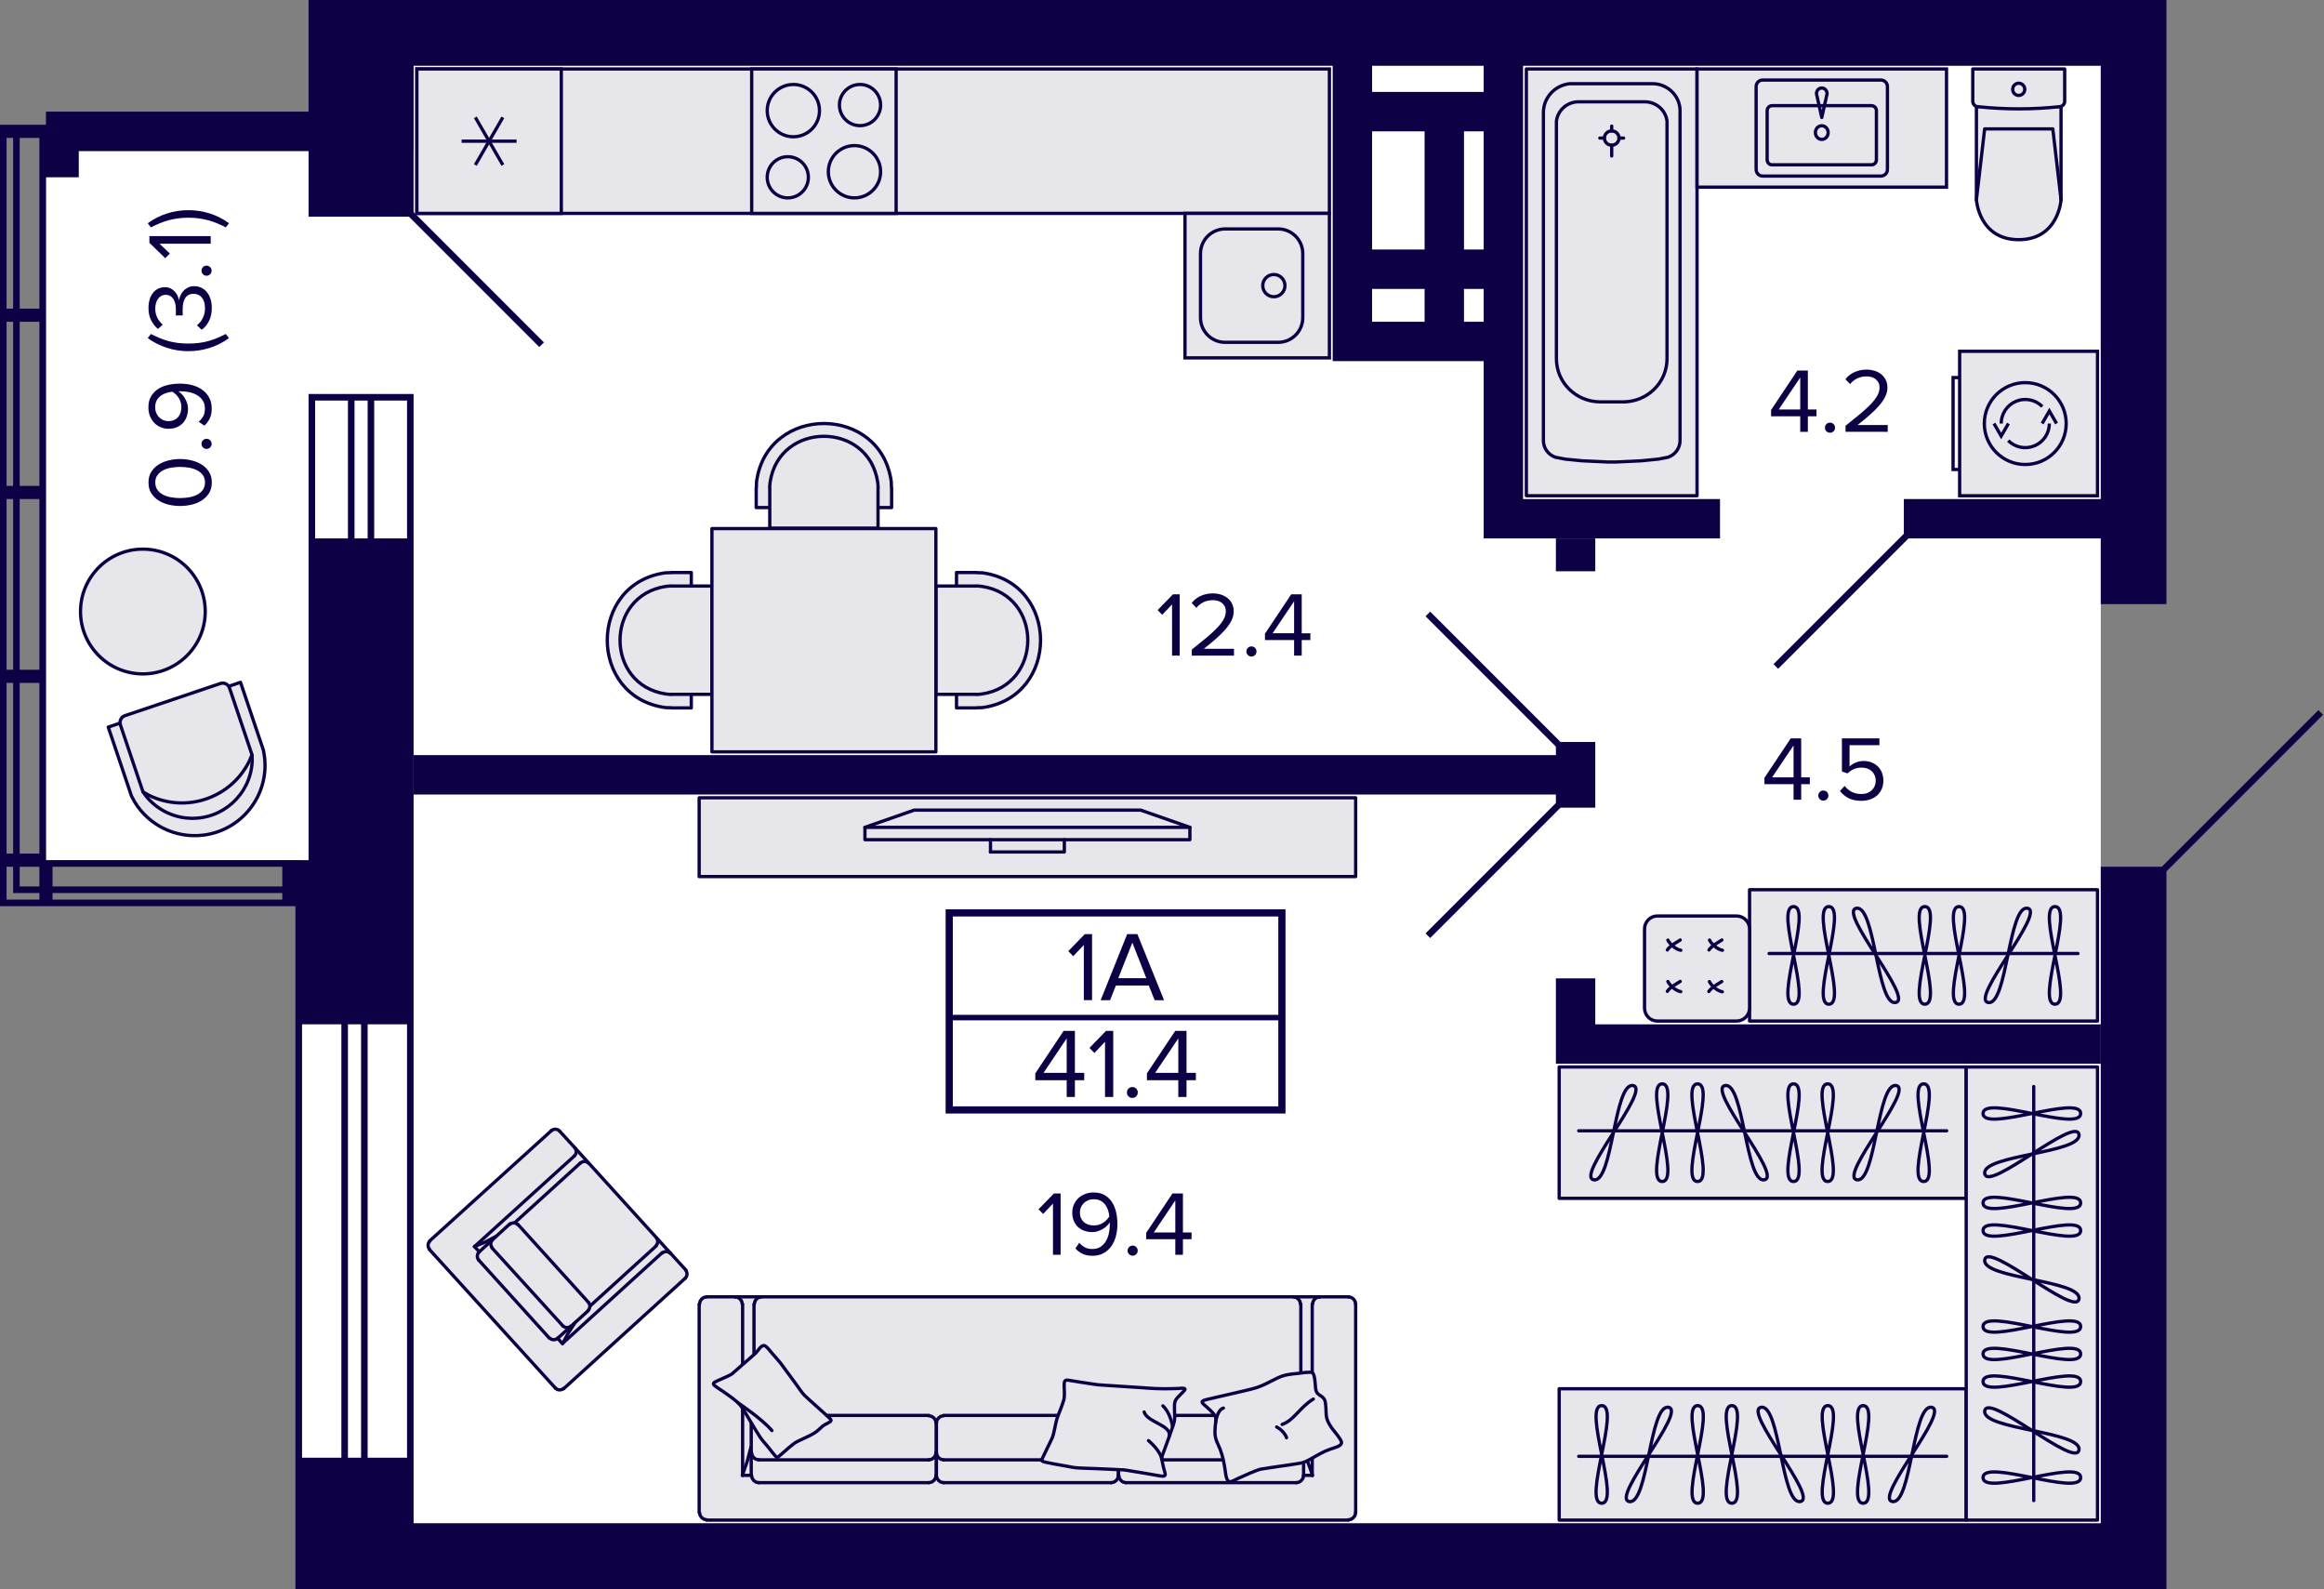 <svg enable-background="new 0 0 354 242" viewBox="0 0 354 242" xmlns="http://www.w3.org/2000/svg"><rect x="0" y="0" width="354" height="242" fill="#808080" stroke="none"/><polygon fill="#fff" points="320 10 63 10 63 23 7 23 7 131 46 131 46 232 320 232"/><path d="M 313.945 16.213 l 0 14.224 c 0 0 -.379 6.063 -6.445 6.063 -6.067 0 -6.445 -6.063 -6.445 -6.063 l 0 -14.232 L 313.945 16.213 z" style="fill:#e7e6eb;stroke:#0e0044;stroke-width:.5;stroke-linecap:round;stroke-linejoin:round;stroke-miterlimit:10"/><polyline points="301.055 30.419 302.309 19.628 312.691 19.628 313.945 30.419" style="fill:none;stroke:#0e0044;stroke-width:.5;stroke-linecap:round;stroke-linejoin:round;stroke-miterlimit:10"/><polygon points="313.776 16.243 312.211 16.389 310.644 16.494 309.074 16.557 307.504 16.579 305.933 16.558 304.363 16.495 302.796 16.39 301.232 16.243 301.085 16.214 300.946 16.158 300.82 16.078 300.71 15.975 300.62 15.853 300.554 15.717 300.514 15.57 300.5 15.419 300.5 10.5 314.5 10.5 314.5 15.419 314.486 15.57 314.446 15.715 314.381 15.851 314.292 15.972 314.184 16.075 314.059 16.156 313.921 16.212" style="fill:#e7e6eb;stroke:#0e0044;stroke-width:.5;stroke-linecap:round;stroke-linejoin:round;stroke-miterlimit:10"/><path d="M 308.421 13.604 c 0 .513 -.412 .929 -.921 .929 -.509 0 -.921 -.416 -.921 -.929 0 -.513 .412 -.929 .921 -.929 C 308.009 12.676 308.421 13.091 308.421 13.604 z" style="fill:none;stroke:#0e0044;stroke-width:.5;stroke-linecap:round;stroke-linejoin:round;stroke-miterlimit:10"/><polyline points="258.5 10.5 232.5 10.5 232.5 75.5 258.5 75.5 258.5 10.5" style="fill:#e7e6eb;stroke:#0e0044;stroke-width:.5;stroke-linecap:round;stroke-linejoin:round;stroke-miterlimit:10"/><path d="M 235.098 17.127 v 49.982 c 0 1.124 .723 2.137 1.805 2.52 l 1.497 .29 2.591 .259 3.818 .179 h 1.39 l 3.811 -.179 2.598 -.259 1.491 -.29 c 1.088 -.383 1.811 -1.396 1.811 -2.52 V 17.127 c .126 -2.291 -1.654 -4.249 -3.987 -4.379 h -12.836 C 236.815 13.001 235.098 14.885 235.098 17.127 z" style="fill:none;stroke:#0e0044;stroke-width:.5;stroke-linecap:round;stroke-linejoin:round;stroke-miterlimit:10"/><path d="M 240.469 15.502 h 10.063 c 1.729 0 3.195 1.266 3.396 2.952 v 36.178 c 0 3.619 -2.975 6.559 -6.666 6.571 h .377 -3.893 c -3.698 -.012 -6.667 -2.952 -6.667 -6.571 V 18.454 C 237.286 16.768 238.739 15.502 240.469 15.502 z" style="fill:none;stroke:#0e0044;stroke-width:.5;stroke-linecap:round;stroke-linejoin:round;stroke-miterlimit:10"/><path d="M 245.5 19.937 c .616 0 1.113 .488 1.113 1.087 0 .605 -.497 1.087 -1.113 1.087 -.616 0 -1.113 -.482 -1.113 -1.087 C 244.387 20.425 244.884 19.937 245.5 19.937 z" style="fill:none;stroke:#0e0044;stroke-width:.5;stroke-linecap:round;stroke-linejoin:round;stroke-miterlimit:10"/><line style="fill:none;stroke:#0e0044;stroke-width:.5;stroke-linecap:round;stroke-linejoin:round;stroke-miterlimit:10" x1="244.387" x2="243.695" y1="21.024" y2="21.024"/><line style="fill:none;stroke:#0e0044;stroke-width:.5;stroke-linecap:round;stroke-linejoin:round;stroke-miterlimit:10" x1="246.613" x2="247.311" y1="21.024" y2="21.024"/><line style="fill:none;stroke:#0e0044;stroke-width:.5;stroke-linecap:round;stroke-linejoin:round;stroke-miterlimit:10" x1="245.5" x2="245.5" y1="19.937" y2="19.208"/><line style="fill:none;stroke:#0e0044;stroke-width:.5;stroke-linecap:round;stroke-linejoin:round;stroke-miterlimit:10" x1="245.5" x2="245.5" y1="22.111" y2="23.753"/><rect fill="#e7e6eb" height="22" stroke="#0e0044" stroke-miterlimit="10" stroke-width=".5" width="21" x="298.5" y="53.5"/><polyline fill="none" points="303.73 64.5 304.826 66.407 305.933 64.5" stroke="#0e0044" stroke-miterlimit="10" stroke-width=".5"/><polyline fill="none" points="313.26 64.5 312.165 62.593 311.067 64.5" stroke="#0e0044" stroke-miterlimit="10" stroke-width=".5"/><path d="M 305.901 67.1 c 1.05 1.048 2.627 1.364 3.998 .794 1.371 -.567 2.264 -1.905 2.264 -3.387" fill="none" stroke="#0e0044" stroke-miterlimit="10" stroke-width=".5"/><path d="M 311.089 61.911 c -1.048 -1.05 -2.627 -1.363 -3.998 -.796 -1.371 .569 -2.264 1.906 -2.264 3.389" fill="none" stroke="#0e0044" stroke-miterlimit="10" stroke-width=".5"/><path d="M 308.495 58.271 c 3.445 0 6.236 2.791 6.236 6.234 0 3.445 -2.792 6.236 -6.236 6.236 -3.443 0 -6.236 -2.791 -6.236 -6.234 C 302.259 61.062 305.052 58.27 308.495 58.271 z" fill="none" stroke="#0e0044" stroke-miterlimit="10" stroke-width=".5"/><polyline fill="none" points="298.5 57.5 297.5 57.5 297.5 71.5 298.5 71.5" stroke="#0e0044" stroke-miterlimit="10" stroke-width=".5"/><rect fill="#e7e6eb" height="139" stroke="#0e0044" stroke-miterlimit="10" stroke-width=".5" transform="matrix(0 -1 1 0 111.5 154.5)" width="22" x="122" y="-48"/><rect fill="#e7e6eb" height="22" stroke="#0e0044" stroke-miterlimit="10" stroke-width=".5" transform="matrix(0 1 -1 0 235 -148)" width="22" x="180.5" y="32.5"/><path d="M 194.692 35.115 c 1.93 0 3.5 1.57 3.5 3.5 v 9.769 c 0 1.93 -1.57 3.5 -3.5 3.5 h -8.077 c -1.93 0 -3.5 -1.57 -3.5 -3.5 l 0 -9.769 c 0 -1.93 1.57 -3.5 3.5 -3.5 H 194.692 M 194.692 34.615 h -8.077 c -2.209 0 -4 1.791 -4 4 l 0 9.769 c 0 2.209 1.791 4 4 4 h 8.077 c 2.209 0 4 -1.791 4 -4 v -9.769 C 198.692 36.406 196.901 34.615 194.692 34.615 L 194.692 34.615 z" fill="#0e0044"/><circle clip-rule="evenodd" cx="194.038" cy="43.5" fill="none" r="1.692" stroke="#0e0044" stroke-miterlimit="10" stroke-width=".5"/><rect height="22" style="fill-rule:evenodd;clip-rule:evenodd;fill:#e7e6eb;stroke:#0e0044;stroke-width:.5;stroke-miterlimit:10" transform="matrix(0 1 -1 0 147 -104)" width="22" x="114.5" y="10.5"/><path d="M 131 13.115 c 1.591 0 2.885 1.294 2.885 2.885 s -1.294 2.885 -2.885 2.885 -2.885 -1.294 -2.885 -2.885 S 129.409 13.115 131 13.115 M 131 12.615 c -1.869 0 -3.385 1.515 -3.385 3.385 s 1.515 3.385 3.385 3.385 3.385 -1.515 3.385 -3.385 S 132.869 12.615 131 12.615 L 131 12.615 z" fill="#0e0044"/><path d="M 120 24.115 c 1.591 0 2.885 1.294 2.885 2.885 s -1.294 2.885 -2.885 2.885 -2.885 -1.294 -2.885 -2.885 S 118.409 24.115 120 24.115 M 120 23.615 c -1.869 0 -3.385 1.515 -3.385 3.385 s 1.515 3.385 3.385 3.385 3.385 -1.515 3.385 -3.385 S 121.869 23.615 120 23.615 L 120 23.615 z" fill="#0e0044"/><path d="M 120.846 13.115 c 2.057 0 3.731 1.674 3.731 3.731 s -1.674 3.731 -3.731 3.731 -3.731 -1.674 -3.731 -3.731 S 118.789 13.115 120.846 13.115 M 120.846 12.615 c -2.337 0 -4.231 1.894 -4.231 4.231 0 2.337 1.894 4.231 4.231 4.231 2.337 0 4.231 -1.894 4.231 -4.231 C 125.077 14.51 123.183 12.615 120.846 12.615 L 120.846 12.615 z" fill="#0e0044"/><path d="M 130.154 22.423 c 2.057 0 3.731 1.674 3.731 3.731 s -1.674 3.731 -3.731 3.731 -3.731 -1.674 -3.731 -3.731 S 128.097 22.423 130.154 22.423 M 130.154 21.923 c -2.337 0 -4.231 1.894 -4.231 4.231 0 2.337 1.894 4.231 4.231 4.231 2.337 0 4.231 -1.894 4.231 -4.231 C 134.385 23.817 132.49 21.923 130.154 21.923 L 130.154 21.923 z" fill="#0e0044"/><rect height="22" style="fill-rule:evenodd;clip-rule:evenodd;fill:#e7e6eb;stroke:#0e0044;stroke-width:.5;stroke-miterlimit:10" transform="matrix(0 1 -1 0 96 -53)" width="22" x="63.5" y="10.5"/><line fill="none" stroke="#0e0044" stroke-miterlimit="10" stroke-width=".5" x1="72.406" x2="76.594" y1="25.127" y2="17.873"/><line fill="none" stroke="#0e0044" stroke-miterlimit="10" stroke-width=".5" x1="72.406" x2="76.594" y1="17.873" y2="25.127"/><line fill="none" stroke="#0e0044" stroke-miterlimit="10" stroke-width=".5" x1="78.688" x2="70.312" y1="21.5" y2="21.5"/><rect fill="#e7e6eb" height="38" stroke="#0e0044" stroke-miterlimit="10" stroke-width=".5" transform="matrix(0 1 -1 0 297 -258)" width="18" x="268.5" y=".5"/><path d="M 267.5 13.188 v 12.625 c 0 .552 .448 1 1 1 h 18 c .552 0 1 -.448 1 -1 V 13.188 c 0 -.552 -.448 -1 -1 -1 h -18 C 267.948 12.188 267.5 12.635 267.5 13.188 z" fill="none" stroke="#0e0044" stroke-miterlimit="10" stroke-width=".5"/><path d="M 276.69 14.272 L 276.69 14.272 c 0 -.48 .363 -.869 .81 -.869 s .81 .389 .81 .869 L 277.5 17.9 276.69 14.272 z" fill="none" stroke="#0e0044" stroke-linejoin="round" stroke-miterlimit="10" stroke-width=".5"/><path d="M 277.5 19.148 c .537 0 .972 .467 .972 1.042 s -.435 1.042 -.972 1.042 c -.537 0 -.972 -.467 -.972 -1.042 S 276.963 19.148 277.5 19.148 z" fill="none" stroke="#0e0044" stroke-miterlimit="10" stroke-width=".5"/><path d="M 285.071 16.344 c .276 0 .5 .224 .5 .5 v 7.506 c 0 .276 -.224 .5 -.5 .5 h -15.143 c -.276 0 -.5 -.224 -.5 -.5 v -7.506 c 0 -.276 .224 -.5 .5 -.5 H 285.071 M 285.071 15.844 h -15.143 c -.552 0 -1 .448 -1 1 v 7.506 c 0 .552 .448 1 1 1 h 15.143 c .552 0 1 -.448 1 -1 v -7.506 C 286.071 16.291 285.624 15.844 285.071 15.844 L 285.071 15.844 z" fill="#0e0044"/><polyline points="206.5 121.5 106.5 121.5 106.5 133.5 206.5 133.5 206.5 121.5" style="fill:#e7e6eb;stroke:#0e0044;stroke-width:.5;stroke-linecap:round;stroke-linejoin:round;stroke-miterlimit:10"/><polyline points="181.25 126 173.75 123.375 139.25 123.375 131.75 126" style="fill:none;stroke:#0e0044;stroke-width:.5;stroke-linecap:round;stroke-linejoin:round;stroke-miterlimit:10"/><polyline points="181.25 127.875 131.75 127.875 131.75 126 181.25 126 181.25 127.875" style="fill:none;stroke:#0e0044;stroke-width:.5;stroke-linecap:round;stroke-linejoin:round;stroke-miterlimit:10"/><polyline points="162.125 127.875 162.125 129.75 150.875 129.75" style="fill:none;stroke:#0e0044;stroke-width:.5;stroke-linecap:round;stroke-linejoin:round;stroke-miterlimit:10"/><line style="fill:none;stroke:#0e0044;stroke-width:.5;stroke-linecap:round;stroke-linejoin:round;stroke-miterlimit:10" x1="150.875" x2="150.875" y1="127.875" y2="129.75"/><rect height="53" style="fill:#e7e6eb;stroke:#0e0044;stroke-width:.5;stroke-linecap:round;stroke-linejoin:round;stroke-miterlimit:10" transform="matrix(-0 1 -1 -0 438.5 -147.5)" width="20" x="283" y="119"/><line style="fill:none;stroke:#0e0044;stroke-width:.5;stroke-linecap:round;stroke-linejoin:round;stroke-miterlimit:10" x1="316.525" x2="269.475" y1="145.214" y2="145.214"/><path d="M 298.403 152.929 c -2.975 0 2.975 -14.857 0 -14.857 C 295.428 138.071 301.379 152.929 298.403 152.929 z" style="fill:none;stroke:#0e0044;stroke-width:.5;stroke-linecap:round;stroke-linejoin:round;stroke-miterlimit:10"/><path d="M 313.023 152.929 c -2.975 0 2.975 -14.857 0 -14.857 S 315.998 152.929 313.023 152.929 z" style="fill:none;stroke:#0e0044;stroke-width:.5;stroke-linecap:round;stroke-linejoin:round;stroke-miterlimit:10"/><path d="M 302.858 152.675 c 2.874 .496 3.094 -14.847 5.968 -14.351 C 311.699 138.821 299.984 152.179 302.858 152.675 z" style="fill:none;stroke:#0e0044;stroke-width:.5;stroke-linecap:round;stroke-linejoin:round;stroke-miterlimit:10"/><path d="M 278.577 152.929 c 2.975 0 -2.975 -14.857 0 -14.857 C 281.552 138.071 275.602 152.929 278.577 152.929 z" style="fill:none;stroke:#0e0044;stroke-width:.5;stroke-linecap:round;stroke-linejoin:round;stroke-miterlimit:10"/><path d="M 293.197 152.929 c 2.975 0 -2.975 -14.857 0 -14.857 C 296.172 138.071 290.222 152.929 293.197 152.929 z" style="fill:none;stroke:#0e0044;stroke-width:.5;stroke-linecap:round;stroke-linejoin:round;stroke-miterlimit:10"/><path d="M 288.743 152.675 c -2.874 .496 -3.094 -14.847 -5.968 -14.351 C 279.901 138.821 291.616 152.179 288.743 152.675 z" style="fill:none;stroke:#0e0044;stroke-width:.5;stroke-linecap:round;stroke-linejoin:round;stroke-miterlimit:10"/><path d="M 273.197 152.929 c 2.975 0 -2.975 -14.857 0 -14.857 C 276.172 138.071 270.222 152.929 273.197 152.929 z" style="fill:none;stroke:#0e0044;stroke-width:.5;stroke-linecap:round;stroke-linejoin:round;stroke-miterlimit:10"/><rect height="62" style="fill:#e7e6eb;stroke:#0e0044;stroke-width:.5;stroke-linecap:round;stroke-linejoin:round;stroke-miterlimit:10" transform="matrix(-0 1 -1 -0 441 -96)" width="20" x="258.5" y="141.5"/><line style="fill:none;stroke:#0e0044;stroke-width:.5;stroke-linecap:round;stroke-linejoin:round;stroke-miterlimit:10" x1="296.525" x2="240.475" y1="172.214" y2="172.214"/><path d="M 278.403 179.929 c -2.975 0 2.975 -14.857 0 -14.857 C 275.428 165.071 281.379 179.929 278.403 179.929 z" style="fill:none;stroke:#0e0044;stroke-width:.5;stroke-linecap:round;stroke-linejoin:round;stroke-miterlimit:10"/><path d="M 293.023 179.929 c -2.975 0 2.975 -14.857 0 -14.857 S 295.998 179.929 293.023 179.929 z" style="fill:none;stroke:#0e0044;stroke-width:.5;stroke-linecap:round;stroke-linejoin:round;stroke-miterlimit:10"/><path d="M 282.858 179.675 c 2.874 .496 3.094 -14.847 5.968 -14.351 C 291.699 165.821 279.984 179.179 282.858 179.675 z" style="fill:none;stroke:#0e0044;stroke-width:.5;stroke-linecap:round;stroke-linejoin:round;stroke-miterlimit:10"/><path d="M 258.577 179.929 c 2.975 0 -2.975 -14.857 0 -14.857 C 261.552 165.071 255.602 179.929 258.577 179.929 z" style="fill:none;stroke:#0e0044;stroke-width:.5;stroke-linecap:round;stroke-linejoin:round;stroke-miterlimit:10"/><path d="M 273.197 179.929 c 2.975 0 -2.975 -14.857 0 -14.857 C 276.172 165.071 270.222 179.929 273.197 179.929 z" style="fill:none;stroke:#0e0044;stroke-width:.5;stroke-linecap:round;stroke-linejoin:round;stroke-miterlimit:10"/><path d="M 268.743 179.675 c -2.874 .496 -3.094 -14.847 -5.968 -14.351 C 259.901 165.821 271.616 179.179 268.743 179.675 z" style="fill:none;stroke:#0e0044;stroke-width:.5;stroke-linecap:round;stroke-linejoin:round;stroke-miterlimit:10"/><path d="M 242.775 179.675 c 2.874 .496 3.094 -14.847 5.968 -14.351 S 239.901 179.179 242.775 179.675 z" style="fill:none;stroke:#0e0044;stroke-width:.5;stroke-linecap:round;stroke-linejoin:round;stroke-miterlimit:10"/><path d="M 253.197 179.929 c 2.975 0 -2.975 -14.857 0 -14.857 C 256.172 165.071 250.222 179.929 253.197 179.929 z" style="fill:none;stroke:#0e0044;stroke-width:.5;stroke-linecap:round;stroke-linejoin:round;stroke-miterlimit:10"/><rect height="62" style="fill:#e7e6eb;stroke:#0e0044;stroke-width:.5;stroke-linecap:round;stroke-linejoin:round;stroke-miterlimit:10" transform="matrix(0 -1 1 0 47 490)" width="20" x="258.5" y="190.5"/><line style="fill:none;stroke:#0e0044;stroke-width:.5;stroke-linecap:round;stroke-linejoin:round;stroke-miterlimit:10" x1="240.475" x2="296.525" y1="221.786" y2="221.786"/><path d="M 258.597 214.071 c 2.975 0 -2.975 14.857 0 14.857 C 261.572 228.929 255.621 214.071 258.597 214.071 z" style="fill:none;stroke:#0e0044;stroke-width:.5;stroke-linecap:round;stroke-linejoin:round;stroke-miterlimit:10"/><path d="M 243.977 214.071 c 2.975 0 -2.975 14.857 0 14.857 S 241.002 214.071 243.977 214.071 z" style="fill:none;stroke:#0e0044;stroke-width:.5;stroke-linecap:round;stroke-linejoin:round;stroke-miterlimit:10"/><path d="M 254.143 214.325 c -2.874 -.496 -3.094 14.847 -5.968 14.351 C 245.301 228.179 257.016 214.821 254.143 214.325 z" style="fill:none;stroke:#0e0044;stroke-width:.5;stroke-linecap:round;stroke-linejoin:round;stroke-miterlimit:10"/><path d="M 278.423 214.071 c -2.975 0 2.975 14.857 0 14.857 C 275.448 228.929 281.398 214.071 278.423 214.071 z" style="fill:none;stroke:#0e0044;stroke-width:.5;stroke-linecap:round;stroke-linejoin:round;stroke-miterlimit:10"/><path d="M 263.803 214.071 c -2.975 0 2.975 14.857 0 14.857 C 260.828 228.929 266.778 214.071 263.803 214.071 z" style="fill:none;stroke:#0e0044;stroke-width:.5;stroke-linecap:round;stroke-linejoin:round;stroke-miterlimit:10"/><path d="M 268.257 214.325 c 2.874 -.496 3.094 14.847 5.968 14.351 C 277.099 228.179 265.384 214.821 268.257 214.325 z" style="fill:none;stroke:#0e0044;stroke-width:.5;stroke-linecap:round;stroke-linejoin:round;stroke-miterlimit:10"/><path d="M 294.225 214.325 c -2.874 -.496 -3.094 14.847 -5.968 14.351 C 285.384 228.179 297.099 214.821 294.225 214.325 z" style="fill:none;stroke:#0e0044;stroke-width:.5;stroke-linecap:round;stroke-linejoin:round;stroke-miterlimit:10"/><path d="M 283.803 214.071 c -2.975 0 2.975 14.857 0 14.857 C 280.828 228.929 286.778 214.071 283.803 214.071 z" style="fill:none;stroke:#0e0044;stroke-width:.5;stroke-linecap:round;stroke-linejoin:round;stroke-miterlimit:10"/><rect height="69" style="fill:#e7e6eb;stroke:#0e0044;stroke-width:.5;stroke-linecap:round;stroke-linejoin:round;stroke-miterlimit:10" transform="matrix(-1 -0 0 -1 619 394)" width="20" x="299.5" y="162.5"/><line style="fill:none;stroke:#0e0044;stroke-width:.5;stroke-linecap:round;stroke-linejoin:round;stroke-miterlimit:10" x1="309.786" x2="309.786" y1="228.525" y2="165.475"/><path d="M 302.071 187.403 c 0 -2.975 14.857 2.975 14.857 0 C 316.929 184.428 302.071 190.379 302.071 187.403 z" style="fill:none;stroke:#0e0044;stroke-width:.5;stroke-linecap:round;stroke-linejoin:round;stroke-miterlimit:10"/><path d="M 302.071 202.023 c 0 -2.975 14.857 2.975 14.857 0 S 302.071 204.998 302.071 202.023 z" style="fill:none;stroke:#0e0044;stroke-width:.5;stroke-linecap:round;stroke-linejoin:round;stroke-miterlimit:10"/><path d="M 302.325 191.857 c -.496 2.874 14.847 3.094 14.351 5.968 C 316.179 200.699 302.821 188.984 302.325 191.857 z" style="fill:none;stroke:#0e0044;stroke-width:.5;stroke-linecap:round;stroke-linejoin:round;stroke-miterlimit:10"/><path d="M 302.071 169.577 c 0 2.975 14.857 -2.975 14.857 0 S 302.071 166.602 302.071 169.577 z" style="fill:none;stroke:#0e0044;stroke-width:.5;stroke-linecap:round;stroke-linejoin:round;stroke-miterlimit:10"/><path d="M 302.071 183.197 c 0 2.975 14.857 -2.975 14.857 0 S 302.071 180.222 302.071 183.197 z" style="fill:none;stroke:#0e0044;stroke-width:.5;stroke-linecap:round;stroke-linejoin:round;stroke-miterlimit:10"/><path d="M 302.071 210.403 c 0 -2.975 14.857 2.975 14.857 0 C 316.929 207.428 302.071 213.379 302.071 210.403 z" style="fill:none;stroke:#0e0044;stroke-width:.5;stroke-linecap:round;stroke-linejoin:round;stroke-miterlimit:10"/><path d="M 302.071 225.023 c 0 -2.975 14.857 2.975 14.857 0 S 302.071 227.998 302.071 225.023 z" style="fill:none;stroke:#0e0044;stroke-width:.5;stroke-linecap:round;stroke-linejoin:round;stroke-miterlimit:10"/><path d="M 302.325 214.857 c -.496 2.874 14.847 3.094 14.351 5.968 C 316.179 223.699 302.821 211.984 302.325 214.857 z" style="fill:none;stroke:#0e0044;stroke-width:.5;stroke-linecap:round;stroke-linejoin:round;stroke-miterlimit:10"/><path d="M 302.071 206.197 c 0 2.975 14.857 -2.975 14.857 0 S 302.071 203.222 302.071 206.197 z" style="fill:none;stroke:#0e0044;stroke-width:.5;stroke-linecap:round;stroke-linejoin:round;stroke-miterlimit:10"/><path d="M 302.325 178.743 c -.496 -2.874 14.847 -3.094 14.351 -5.968 C 316.179 169.901 302.821 181.616 302.325 178.743 z" style="fill:none;stroke:#0e0044;stroke-width:.5;stroke-linecap:round;stroke-linejoin:round;stroke-miterlimit:10"/><path d="M 264.518 139.5 h -12.067 c -1.075 0 -1.951 .889 -1.951 1.98 v 12.038 c 0 1.093 .876 1.982 1.95 1.982 h 12.068 c 1.093 0 1.982 -.889 1.982 -1.982 V 141.48 C 266.5 140.389 265.611 139.5 264.518 139.5" style="fill-rule:evenodd;clip-rule:evenodd;fill:#e7e6eb;stroke:#0e0044;stroke-width:.5;stroke-miterlimit:10"/><path d="M 255.941 143.155 c -.113 .074 -.239 .152 -.372 .235 -.572 .352 -1.285 .791 -1.594 1.282" style="clip-rule:evenodd;fill:none;stroke:#0e0044;stroke-width:.5;stroke-linecap:round;stroke-miterlimit:10"/><path d="M 254.057 143.17 c .316 .631 1.204 1.424 1.971 1.55" style="clip-rule:evenodd;fill:none;stroke:#0e0044;stroke-width:.5;stroke-linecap:round;stroke-miterlimit:10"/><path d="M 255.941 149.459 c -.113 .074 -.239 .152 -.372 .235 -.572 .352 -1.285 .791 -1.594 1.282" style="clip-rule:evenodd;fill:none;stroke:#0e0044;stroke-width:.5;stroke-linecap:round;stroke-miterlimit:10"/><path d="M 254.057 149.473 c .316 .631 1.204 1.424 1.971 1.55" style="clip-rule:evenodd;fill:none;stroke:#0e0044;stroke-width:.5;stroke-linecap:round;stroke-miterlimit:10"/><path d="M 262.265 149.479 c -.113 .074 -.239 .152 -.372 .235 -.572 .352 -1.285 .791 -1.594 1.282" style="clip-rule:evenodd;fill:none;stroke:#0e0044;stroke-width:.5;stroke-linecap:round;stroke-miterlimit:10"/><path d="M 260.381 149.493 c .316 .631 1.204 1.424 1.971 1.55" style="clip-rule:evenodd;fill:none;stroke:#0e0044;stroke-width:.5;stroke-linecap:round;stroke-miterlimit:10"/><path d="M 262.284 143.155 c -.113 .074 -.239 .152 -.372 .235 -.572 .352 -1.285 .791 -1.594 1.282" style="clip-rule:evenodd;fill:none;stroke:#0e0044;stroke-width:.5;stroke-linecap:round;stroke-miterlimit:10"/><path d="M 260.401 143.169 c .316 .631 1.204 1.424 1.971 1.55" style="clip-rule:evenodd;fill:none;stroke:#0e0044;stroke-width:.5;stroke-linecap:round;stroke-miterlimit:10"/><path d="M 36.638 103.911 l 3.504 10.397 -.003 -.009 .158 1.004 c .69 5.876 -3.514 11.198 -9.39 11.888 -4.155 .488 -8.214 -1.488 -10.393 -5.059 l -.492 -.913 -.003 -.01 -3.53 -10.476 L 36.638 103.911 z" style="fill:#e7e6eb;stroke:#0e0044;stroke-width:.5;stroke-linecap:round;stroke-linejoin:round;stroke-miterlimit:10"/><path d="M 34.943 104.729 l 3.454 10.252 .017 .97 c -.237 5.021 -4.499 8.898 -9.519 8.662 -2.537 -.12 -4.909 -1.295 -6.541 -3.24 l -.572 -.767 -3.455 -10.252 .003 .01 -.053 -.335 .06 -.34 .137 -.276 .211 -.245 .294 -.159 14.626 -4.928 .335 -.053 .34 .06 .269 .137 .235 .214 .164 .291 L 34.943 104.729 z" style="fill:#e7e6eb;stroke:#0e0044;stroke-width:.5;stroke-linecap:round;stroke-linejoin:round;stroke-miterlimit:10"/><path d="M 21.799 120.612 l .919 .521 c 5.647 2.743 12.449 .423 15.246 -5.197 l .409 -.945" style="fill:none;stroke:#0e0044;stroke-width:.5;stroke-linecap:round;stroke-linejoin:round;stroke-miterlimit:10"/><circle cx="21.764" cy="93.13" fill="#e7e6eb" r="9.5" stroke="#0e0044" stroke-miterlimit="10" stroke-width=".5"/><path d="M 102.276 87.212 l -.913 .025 c -11.818 1.602 -11.818 18.924 0 20.526 l .913 .025 -.023 .025 3.048 0 0 -2.067 v -16.49 -2.067 l -3.048 0 L 102.276 87.212 z" style="fill:#e7e6eb;stroke:#0e0044;stroke-width:.5;stroke-linecap:round;stroke-linejoin:round;stroke-miterlimit:10"/><path d="M 102.253 89.255 l 6.19 0 0 16.49 0 0 -6.19 0 .023 .025 -.82 -.074 c -9.35 -1.364 -9.35 -15.028 0 -16.392 l .82 -.074 L 102.253 89.255 z" style="fill:#e7e6eb;stroke:#0e0044;stroke-width:.5;stroke-linecap:round;stroke-linejoin:round;stroke-miterlimit:10"/><path d="M 148.724 87.212 l .913 .025 c 11.818 1.602 11.818 18.924 0 20.526 l -.913 .025 .023 .025 -3.048 0 0 -2.067 v -16.49 -2.067 l 3.048 0 L 148.724 87.212 z" style="fill:#e7e6eb;stroke:#0e0044;stroke-width:.5;stroke-linecap:round;stroke-linejoin:round;stroke-miterlimit:10"/><path d="M 148.747 89.255 l -6.19 0 0 16.49 0 0 6.19 0 -.023 .025 .82 -.074 c 9.35 -1.364 9.35 -15.028 0 -16.392 l -.82 -.074 L 148.747 89.255 z" style="fill:#e7e6eb;stroke:#0e0044;stroke-width:.5;stroke-linecap:round;stroke-linejoin:round;stroke-miterlimit:10"/><path d="M 115.212 74.276 l .025 -.913 c 1.602 -11.818 18.924 -11.818 20.526 0 l .025 .913 .025 -.023 0 3.048 -2.067 0 -16.49 0 h -2.067 l 0 -3.048 L 115.212 74.276 z" style="fill:#e7e6eb;stroke:#0e0044;stroke-width:.5;stroke-linecap:round;stroke-linejoin:round;stroke-miterlimit:10"/><path d="M 117.255 74.253 l 0 6.19 h 16.49 l 0 0 0 -6.19 .025 .023 -.074 -.82 c -1.364 -9.35 -15.028 -9.35 -16.392 0 l -.074 .82 L 117.255 74.253 z" style="fill:#e7e6eb;stroke:#0e0044;stroke-width:.5;stroke-linecap:round;stroke-linejoin:round;stroke-miterlimit:10"/><rect height="34" style="fill:#e7e6eb;stroke:#0e0044;stroke-width:.5;stroke-linecap:round;stroke-linejoin:round;stroke-miterlimit:10" width="34.114" x="108.443" y="80.5"/><path d="M 65.562 190.477 l 19.019 20.812 c .373 .408 1.005 .436 1.413 .064 l 18.153 -16.589 c .408 -.373 .436 -1.005 .064 -1.413 l -19.019 -20.812 c -.373 -.408 -1.005 -.436 -1.413 -.064 l -18.153 16.589 C 65.218 189.436 65.189 190.069 65.562 190.477 z" fill="#e7e6eb"/><line style="fill:none;stroke:#0e0044;stroke-width:.5;stroke-linecap:round;stroke-linejoin:round;stroke-miterlimit:10" x1="85.865" x2="104.379" y1="211.486" y2="194.669"/><line style="fill:none;stroke:#0e0044;stroke-width:.5;stroke-linecap:round;stroke-linejoin:round;stroke-miterlimit:10" x1="104.476" x2="102.118" y1="193.421" y2="190.84"/><line style="fill:none;stroke:#0e0044;stroke-width:.5;stroke-linecap:round;stroke-linejoin:round;stroke-miterlimit:10" x1="65.452" x2="83.99" y1="188.978" y2="172.188"/><line style="fill:none;stroke:#0e0044;stroke-width:.5;stroke-linecap:round;stroke-linejoin:round;stroke-miterlimit:10" x1="84.617" x2="65.379" y1="211.418" y2="190.254"/><line style="fill:none;stroke:#0e0044;stroke-width:.5;stroke-linecap:round;stroke-linejoin:round;stroke-miterlimit:10" x1="88.428" x2="78.398" y1="177.101" y2="186.216"/><line style="fill:none;stroke:#0e0044;stroke-width:.5;stroke-linecap:round;stroke-linejoin:round;stroke-miterlimit:10" x1="99.941" x2="89.911" y1="189.756" y2="198.871"/><polyline points="100.869 190.772 85.669 204.612 84.941 203.816" style="fill:none;stroke:#0e0044;stroke-width:.5;stroke-linecap:round;stroke-linejoin:round;stroke-miterlimit:10"/><line style="fill:none;stroke:#0e0044;stroke-width:.5;stroke-linecap:round;stroke-linejoin:round;stroke-miterlimit:10" x1="72.277" x2="87.475" y1="189.845" y2="176.058"/><polyline points="99.916 189.729 100.119 189.442 100.19 189.125 100.155 188.805 99.985 188.506" style="fill:none;stroke:#0e0044;stroke-width:.5;stroke-linecap:round;stroke-linejoin:round;stroke-miterlimit:10"/><polyline points="89.651 177.142 89.369 176.946 89.053 176.882 88.731 176.925 88.428 177.101" style="fill:none;stroke:#0e0044;stroke-width:.5;stroke-linecap:round;stroke-linejoin:round;stroke-miterlimit:10"/><polyline points="85.214 172.229 84.932 172.033 84.615 171.97 84.293 172.012 83.99 172.188" style="fill:none;stroke:#0e0044;stroke-width:.5;stroke-linecap:round;stroke-linejoin:round;stroke-miterlimit:10"/><polyline points="104.379 194.669 104.581 194.383 104.653 194.065 104.618 193.745 104.448 193.446" style="fill:none;stroke:#0e0044;stroke-width:.5;stroke-linecap:round;stroke-linejoin:round;stroke-miterlimit:10"/><polyline points="102.09 190.866 101.808 190.67 101.491 190.606 101.169 190.649 100.866 190.825" style="fill:none;stroke:#0e0044;stroke-width:.5;stroke-linecap:round;stroke-linejoin:round;stroke-miterlimit:10"/><line style="fill:none;stroke:#0e0044;stroke-width:.5;stroke-linecap:round;stroke-linejoin:round;stroke-miterlimit:10" x1="87.572" x2="85.214" y1="174.81" y2="172.229"/><polyline points="87.503 176.032 87.705 175.746 87.777 175.429 87.742 175.108 87.572 174.81" style="fill:none;stroke:#0e0044;stroke-width:.5;stroke-linecap:round;stroke-linejoin:round;stroke-miterlimit:10"/><line style="fill:none;stroke:#0e0044;stroke-width:.5;stroke-linecap:round;stroke-linejoin:round;stroke-miterlimit:10" x1="87.572" x2="102.118" y1="174.81" y2="190.84"/><polyline points="65.477 189.006 65.274 189.292 65.203 189.609 65.238 189.929 65.408 190.228" style="fill:none;stroke:#0e0044;stroke-width:.5;stroke-linecap:round;stroke-linejoin:round;stroke-miterlimit:10"/><polyline points="84.617 211.418 84.899 211.613 85.215 211.677 85.537 211.635 85.84 211.459" style="fill:none;stroke:#0e0044;stroke-width:.5;stroke-linecap:round;stroke-linejoin:round;stroke-miterlimit:10"/><polyline points="87.493 201.585 86.529 203.07 85.694 204.639" style="fill:none;stroke:#0e0044;stroke-width:.5;stroke-linecap:round;stroke-linejoin:round;stroke-miterlimit:10"/><polyline points="72.277 189.845 73.915 189.154 75.481 188.328" style="fill:none;stroke:#0e0044;stroke-width:.5;stroke-linecap:round;stroke-linejoin:round;stroke-miterlimit:10"/><line style="fill:none;stroke:#0e0044;stroke-width:.5;stroke-linecap:round;stroke-linejoin:round;stroke-miterlimit:10" x1="73.005" x2="72.277" y1="190.641" y2="189.845"/><polyline points="85.741 201.926 86.023 202.122 86.34 202.185 86.662 202.143 86.965 201.967" style="fill:none;stroke:#0e0044;stroke-width:.5;stroke-linecap:round;stroke-linejoin:round;stroke-miterlimit:10"/><line style="fill:none;stroke:#0e0044;stroke-width:.5;stroke-linecap:round;stroke-linejoin:round;stroke-miterlimit:10" x1="85.741" x2="74.931" y1="201.926" y2="190.04"/><polyline points="75.028 188.792 74.826 189.078 74.754 189.395 74.789 189.716 74.959 190.014" style="fill:none;stroke:#0e0044;stroke-width:.5;stroke-linecap:round;stroke-linejoin:round;stroke-miterlimit:10"/><polyline points="89.578 199.578 89.781 199.292 89.852 198.975 89.817 198.655 89.648 198.356" style="fill:none;stroke:#0e0044;stroke-width:.5;stroke-linecap:round;stroke-linejoin:round;stroke-miterlimit:10"/><line style="fill:none;stroke:#0e0044;stroke-width:.5;stroke-linecap:round;stroke-linejoin:round;stroke-miterlimit:10" x1="89.603" x2="84.941" y1="199.606" y2="203.816"/><polyline points="83.718 203.775 84 203.971 84.316 204.034 84.638 203.992 84.941 203.816" style="fill:none;stroke:#0e0044;stroke-width:.5;stroke-linecap:round;stroke-linejoin:round;stroke-miterlimit:10"/><line style="fill:none;stroke:#0e0044;stroke-width:.5;stroke-linecap:round;stroke-linejoin:round;stroke-miterlimit:10" x1="83.69" x2="72.908" y1="203.801" y2="191.889"/><polyline points="72.977 190.667 72.774 190.953 72.703 191.27 72.738 191.59 72.908 191.889" style="fill:none;stroke:#0e0044;stroke-width:.5;stroke-linecap:round;stroke-linejoin:round;stroke-miterlimit:10"/><line style="fill:none;stroke:#0e0044;stroke-width:.5;stroke-linecap:round;stroke-linejoin:round;stroke-miterlimit:10" x1="73.005" x2="77.642" y1="190.641" y2="186.404"/><polyline points="78.862 186.498 78.58 186.302 78.264 186.238 77.942 186.281 77.639 186.457" style="fill:none;stroke:#0e0044;stroke-width:.5;stroke-linecap:round;stroke-linejoin:round;stroke-miterlimit:10"/><line style="fill:none;stroke:#0e0044;stroke-width:.5;stroke-linecap:round;stroke-linejoin:round;stroke-miterlimit:10" x1="78.89" x2="89.673" y1="186.472" y2="198.384"/><path clip-rule="evenodd" d="M 206.404 198.638 v 31.787 c 0 .552 -.448 1 -1 1 h -97.787 c -.552 0 -1 -.448 -1 -1 v -31.787 c 0 -.552 .448 -1 1 -1 h 97.787 C 205.957 197.638 206.404 198.086 206.404 198.638 z" fill="#e7e6eb" fill-rule="evenodd"/><g stroke="#0e0044" stroke-miterlimit="10"><line fill="none" stroke-linecap="round" stroke-linejoin="round" stroke-width=".5" x1="107.626" x2="205.421" y1="231.5" y2="231.5"/><line fill="none" stroke-linecap="round" stroke-linejoin="round" stroke-width=".5" x1="111.99" x2="201.01" y1="197.5" y2="197.5"/><line fill="none" stroke-linecap="round" stroke-linejoin="round" stroke-width=".5" x1="113.117" x2="113.117" y1="224.69" y2="198.611"/><line fill="none" stroke-linecap="round" stroke-linejoin="round" stroke-width=".5" x1="114.853" x2="114.853" y1="198.611" y2="215.804"/><line fill="none" stroke-linecap="round" stroke-linejoin="round" stroke-width=".5" x1="106.5" x2="106.5" y1="230.341" y2="198.611"/><polyline fill="none" points="114.9 198.611 114.994 198.176 115.228 197.838 115.557 197.597 115.979 197.5" stroke-linecap="round" stroke-linejoin="round" stroke-width=".5"/><polyline fill="none" points="106.547 198.611 106.641 198.176 106.875 197.838 107.204 197.597 107.626 197.5" stroke-linecap="round" stroke-linejoin="round" stroke-width=".5"/><line fill="none" stroke-linecap="round" stroke-linejoin="round" stroke-width=".5" x1="107.626" x2="111.99" y1="197.5" y2="197.5"/><polyline fill="none" points="111.99 197.5 112.413 197.597 112.741 197.838 112.976 198.176 113.07 198.611" stroke-linecap="round" stroke-linejoin="round" stroke-width=".5"/><line fill="none" stroke-linecap="round" stroke-linejoin="round" stroke-width=".5" x1="113.117" x2="114.431" y1="224.69" y2="224.69"/><polyline fill="none" points="114.384 220.392 113.821 222.565 113.07 224.69" stroke-linecap="round" stroke-linejoin="round" stroke-width=".5"/><polyline fill="none" points="107.626 231.452 107.204 231.355 106.875 231.114 106.641 230.775 106.547 230.341" stroke-linecap="round" stroke-linejoin="round" stroke-width=".5"/><line fill="none" stroke-linecap="round" stroke-linejoin="round" stroke-width=".5" x1="201.01" x2="205.421" y1="197.5" y2="197.5"/><line fill="none" stroke-linecap="round" stroke-linejoin="round" stroke-width=".5" x1="198.147" x2="198.147" y1="198.611" y2="215.804"/><line fill="none" stroke-linecap="round" stroke-linejoin="round" stroke-width=".5" x1="199.883" x2="199.883" y1="224.69" y2="198.611"/><polyline fill="none" points="197.021 197.5 197.443 197.597 197.772 197.838 198.006 198.176 198.1 198.611" stroke-linecap="round" stroke-linejoin="round" stroke-width=".5"/><polyline fill="none" points="199.93 198.611 200.024 198.176 200.259 197.838 200.587 197.597 201.01 197.5" stroke-linecap="round" stroke-linejoin="round" stroke-width=".5"/><line fill="none" stroke-linecap="round" stroke-linejoin="round" stroke-width=".5" x1="198.569" x2="199.883" y1="224.69" y2="224.69"/><polyline fill="none" points="199.93 224.69 199.18 222.565 198.616 220.392" stroke-linecap="round" stroke-linejoin="round" stroke-width=".5"/><line fill="none" stroke-linecap="round" stroke-linejoin="round" stroke-width=".5" x1="206.5" x2="206.5" y1="230.341" y2="198.611"/><polyline fill="none" points="205.421 197.5 205.843 197.597 206.172 197.838 206.406 198.176 206.5 198.611" stroke-linecap="round" stroke-linejoin="round" stroke-width=".5"/><polyline fill="none" points="206.5 230.341 206.406 230.776 206.172 231.114 205.843 231.355 205.421 231.452" stroke-linecap="round" stroke-linejoin="round" stroke-width=".5"/><polyline fill="none" points="115.557 222.324 115.134 222.227 114.806 221.986 114.571 221.648 114.478 221.213" stroke-linecap="round" stroke-linejoin="round" stroke-width=".5"/><line fill="none" stroke-linecap="round" stroke-linejoin="round" stroke-width=".5" x1="115.557" x2="141.507" y1="222.324" y2="222.324"/><polyline fill="none" points="142.586 221.213 142.493 221.648 142.258 221.986 141.929 222.227 141.507 222.324" stroke-linecap="round" stroke-linejoin="round" stroke-width=".5"/><polyline fill="none" points="114.477 216.722 114.571 216.287 114.806 215.949 115.134 215.707 115.557 215.611" stroke-linecap="round" stroke-linejoin="round" stroke-width=".5"/><line fill="none" stroke-linecap="round" stroke-linejoin="round" stroke-width=".5" x1="114.431" x2="114.431" y1="216.722" y2="224.69"/><polyline fill="none" points="115.557 225.801 115.134 225.704 114.806 225.463 114.571 225.125 114.478 224.69" stroke-linecap="round" stroke-linejoin="round" stroke-width=".5"/><line fill="none" stroke-linecap="round" stroke-linejoin="round" stroke-width=".5" x1="115.557" x2="141.507" y1="225.801" y2="225.801"/><polyline fill="none" points="142.586 224.69 142.493 225.125 142.258 225.463 141.929 225.704 141.507 225.801" stroke-linecap="round" stroke-linejoin="round" stroke-width=".5"/><line fill="none" stroke-linecap="round" stroke-linejoin="round" stroke-width=".5" x1="142.633" x2="142.633" y1="224.69" y2="216.722"/><polyline fill="none" points="141.507 215.611 141.929 215.707 142.258 215.949 142.493 216.287 142.586 216.722" stroke-linecap="round" stroke-linejoin="round" stroke-width=".5"/><line fill="none" stroke-linecap="round" stroke-linejoin="round" stroke-width=".5" x1="141.507" x2="115.557" y1="215.562" y2="215.562"/><polyline fill="none" points="170.367 221.213 170.273 221.648 170.038 221.986 169.71 222.227 169.287 222.324" stroke-linecap="round" stroke-linejoin="round" stroke-width=".5"/><line fill="none" stroke-linecap="round" stroke-linejoin="round" stroke-width=".5" x1="169.287" x2="143.713" y1="222.324" y2="222.324"/><polyline fill="none" points="143.713 222.324 143.29 222.227 142.962 221.986 142.727 221.648 142.633 221.213" stroke-linecap="round" stroke-linejoin="round" stroke-width=".5"/><polyline fill="none" points="169.287 215.611 169.71 215.707 170.038 215.949 170.273 216.287 170.367 216.721" stroke-linecap="round" stroke-linejoin="round" stroke-width=".5"/><line fill="none" stroke-linecap="round" stroke-linejoin="round" stroke-width=".5" x1="170.367" x2="170.367" y1="216.722" y2="224.69"/><polyline fill="none" points="170.367 224.69 170.273 225.125 170.038 225.463 169.71 225.704 169.287 225.801" stroke-linecap="round" stroke-linejoin="round" stroke-width=".5"/><line fill="none" stroke-linecap="round" stroke-linejoin="round" stroke-width=".5" x1="169.287" x2="143.713" y1="225.801" y2="225.801"/><polyline fill="none" points="143.713 225.801 143.29 225.704 142.962 225.463 142.727 225.125 142.633 224.69" stroke-linecap="round" stroke-linejoin="round" stroke-width=".5"/><line fill="none" stroke-linecap="round" stroke-linejoin="round" stroke-width=".5" x1="142.633" x2="142.633" y1="224.69" y2="216.722"/><polyline fill="none" points="142.633 216.722 142.727 216.287 142.962 215.949 143.29 215.707 143.713 215.611" stroke-linecap="round" stroke-linejoin="round" stroke-width=".5"/><line fill="none" stroke-linecap="round" stroke-linejoin="round" stroke-width=".5" x1="143.713" x2="169.287" y1="215.562" y2="215.562"/><polyline fill="none" points="197.49 215.611 197.913 215.707 198.241 215.949 198.476 216.287 198.569 216.721" stroke-linecap="round" stroke-linejoin="round" stroke-width=".5"/><line fill="none" stroke-linecap="round" stroke-linejoin="round" stroke-width=".5" x1="198.569" x2="198.569" y1="216.722" y2="224.69"/><polyline fill="none" points="198.569 224.69 198.476 225.125 198.241 225.463 197.912 225.704 197.49 225.801" stroke-linecap="round" stroke-linejoin="round" stroke-width=".5"/><line fill="none" stroke-linecap="round" stroke-linejoin="round" stroke-width=".5" x1="197.49" x2="171.493" y1="225.801" y2="225.801"/><polyline fill="none" points="171.493 225.801 171.071 225.704 170.742 225.463 170.508 225.125 170.414 224.69" stroke-linecap="round" stroke-linejoin="round" stroke-width=".5"/><line fill="none" stroke-linecap="round" stroke-linejoin="round" stroke-width=".5" x1="170.367" x2="170.367" y1="224.69" y2="216.722"/><polyline fill="none" points="170.414 216.722 170.508 216.287 170.742 215.949 171.071 215.707 171.493 215.611" stroke-linecap="round" stroke-linejoin="round" stroke-width=".5"/><line fill="none" stroke-linecap="round" stroke-linejoin="round" stroke-width=".5" x1="171.493" x2="197.49" y1="215.562" y2="215.562"/><polyline fill="none" points="198.569 221.213 198.476 221.648 198.241 221.986 197.912 222.227 197.49 222.324" stroke-linecap="round" stroke-linejoin="round" stroke-width=".5"/><line fill="none" stroke-linecap="round" stroke-linejoin="round" stroke-width=".5" x1="197.49" x2="171.493" y1="222.324" y2="222.324"/><polyline fill="none" points="171.493 222.324 171.071 222.227 170.742 221.986 170.508 221.648 170.414 221.213" stroke-linecap="round" stroke-linejoin="round" stroke-width=".5"/><path d="M 188.528 225.181 c .646 -.285 2.955 -1.344 3.492 -1.432 2.017 -.347 4.1 -.581 6.147 -.937 .842 -.175 1.558 -.679 2.331 -1.099 1.051 -.599 1.606 -.858 2.758 -1.221 .48 -.171 1.336 -.416 1.021 -1.054 -.211 -.501 -1.054 -1.483 -1.426 -1.972 -1.137 -1.658 -.723 -1.942 -.948 -3.763 -.181 -1.436 -1.342 -.872 -1.504 -2.247 -.071 -.476 -.077 -2.227 -.531 -2.427 -.337 -.135 -1.734 .068 -2.21 .138 -2.454 .208 -2.576 .474 -4.723 1.52 -1.388 .696 -2.239 .841 -3.724 1.201 -1.768 .408 -3.566 .825 -5.335 1.233 -1.27 .298 -.737 .542 -.021 1.196 1.91 1.701 1.247 1.462 1.209 3.754 .002 1.157 .412 1.667 .802 2.68 .434 1.166 .587 2.047 .768 3.252 .07 .476 .159 1.707 .775 1.663 C 187.664 225.627 188.27 225.321 188.528 225.181 z" style="fill-rule:evenodd;clip-rule:evenodd;fill:#e7e6eb;stroke-width:.5;stroke-linecap:round;stroke-linejoin:round"/><path clip-rule="evenodd" d="M 195.976 218.962 c 0 0 -.276 -.961 -1.513 -1.647" fill="none" stroke-linecap="round" stroke-linejoin="round" stroke-width=".5"/><path clip-rule="evenodd" d="M 185.173 216.606 c 0 0 .221 -1.89 1.183 -2.165" fill="none" stroke-linecap="round" stroke-linejoin="round" stroke-width=".5"/><path clip-rule="evenodd" d="M 200.051 213.067 c -2.109 1.291 -2.925 3.23 -4.757 3.866" fill="none" stroke-linecap="round" stroke-linejoin="round" stroke-width=".5"/><path d="M 171.441 223.887 c 1.748 .286 3.56 .572 5.308 .89 .954 .159 .795 -.191 .573 -.953 -.127 -.477 -.414 -1.589 -.319 -2.035 .064 -.191 .16 -.413 .223 -.604 .508 -1.335 .985 -2.734 1.462 -4.069 .318 -.922 .254 -1.176 .223 -2.13 0 -.573 -.095 -1.367 .222 -1.844 .286 -.445 1.272 -1.271 1.367 -1.526 .127 -.318 -.891 -.159 -1.049 -.159 -1.558 .064 -3.115 .064 -4.673 -.064 -.127 0 -.254 0 -.413 -.032 -2.098 -.127 -4.228 -.286 -6.358 -.413 -.54 -.032 -.953 -.063 -1.494 -.159 -1.208 -.191 -2.416 -.35 -3.656 -.573 -.668 -.127 -.763 .096 -.763 .763 0 .699 .127 1.589 -.064 2.257 -.191 .668 -.508 1.462 -.763 2.098 -.223 .54 -.318 .858 -.445 1.431 -.128 .54 -.318 1.685 -.509 2.13 -.477 1.081 -1.017 2.067 -1.494 3.115 -.063 .127 -.222 .414 -.063 .509 .35 .222 2.861 .604 3.497 .731 .763 .159 1.43 .286 2.193 .318 2.257 .095 4.514 .16 6.771 .287 L 171.441 223.887 z" style="fill-rule:evenodd;clip-rule:evenodd;fill:#e7e6eb;stroke-width:.5;stroke-linecap:round;stroke-linejoin:round"/><path clip-rule="evenodd" d="M 178.603 217.229 c 0 0 -.277 -2.021 -1.468 -3.128" fill="none" stroke-linecap="round" stroke-linejoin="round" stroke-width=".5"/><path clip-rule="evenodd" d="M 178.092 218.739 c .447 -1.681 -3.383 -2.149 -3.809 -3.702" fill="none" stroke-linecap="round" stroke-linejoin="round" stroke-width=".5"/><path clip-rule="evenodd" d="M 176.965 222.314 c -.085 -1.298 -2.021 -2.915 -2.021 -2.915" fill="none" stroke-linecap="round" stroke-linejoin="round" stroke-width=".5"/><path d="M 121.189 210.7 c -.763 -1.049 -1.558 -2.098 -2.32 -3.147 -.35 -.445 -.89 -1.018 -1.272 -1.462 -.255 -.286 -.827 -1.113 -1.208 -1.177 -.445 -.064 -.954 .827 -1.272 1.145 -.699 .636 -1.399 1.24 -2.098 1.844 -.509 .446 -1.017 .891 -1.526 1.335 -.223 .191 -1.589 .763 -1.94 .922 l -.191 .095 c -.986 .413 -.858 .54 -.032 1.113 .827 .54 2.956 1.971 3.465 2.67 .477 .604 .953 1.526 1.398 2.226 .509 .858 1.049 1.78 1.589 2.607 .35 .54 .954 1.144 1.368 1.685 .254 .318 .826 1.081 1.112 1.335 .191 .127 .477 -.191 .636 -.318 .604 -.509 1.876 -1.717 2.543 -2.035 .986 -.508 2.48 -1.049 3.243 -1.78 .572 -.508 .572 -.604 1.271 -.954 .922 -.477 .763 -.508 .096 -1.112 -1.145 -1.081 -2.385 -2.13 -3.529 -3.211 C 122.143 212.099 121.539 211.178 121.189 210.7 z" style="fill-rule:evenodd;clip-rule:evenodd;fill:#e7e6eb;stroke-width:.5;stroke-linecap:round;stroke-linejoin:round"/><path clip-rule="evenodd" d="M 112.433 213.654 c 0 0 3.638 2.426 5.149 4.213" fill="none" stroke-linecap="round" stroke-linejoin="round" stroke-width=".5"/><line fill="none" x1="217.5" x2="237.5" y1="142.5" y2="122.5"/><line fill="none" x1="217.5" x2="237.5" y1="93.5" y2="113.5"/><line fill="none" x1="329.5" x2="353.5" y1="132.5" y2="108.5"/><line fill="none" x1="270.5" x2="290.5" y1="101.5" y2="81.5"/><line fill="none" x1="82.5" x2="62.5" y1="52.5" y2="32.5"/></g><rect fill="none" height="25" transform="matrix(0 -1 1 0 229.5 453.5)" width="42" x="320.5" y="99.5"/><polygon fill="#0e0044" points="243 156 243 149 237 149 237 156 237 162 320 162 320 156"/><polygon fill="#0e0044" points="237 123 243 123 243 113 237 113 237 115 63 115 63 121 237 121"/><rect fill="#0e0044" height="5" width="6" x="237" y="82"/><path d="M 63 0 H 47 v 17 H 12 7 v 2 H 0 v 2 26 2 25 2 26 2 26 2 6 h 1 5 2 35 2 v 18 66 20 h 18 257 10 V 132 h -10 v 100 H 63 v -10 -66 -25 V 82 61 v -1 H 47 v 1 21 49 h -2 -2 H 8 7 v -1 -26 -2 V 76 v -2 V 49 v -2 V 27 h 5 v -4 h 35 v 10 h 16 V 10 h 140 v 45 h 6 17 v 27 h 6 30 v -6 h -30 V 10 h 88 v 66 h -30 v 6 h 30 v 10 h 10 V 10 0 H 63 z M 62 61 v 21 h -5 V 61 H 62 z M 56 61 v 21 h -2 V 61 H 56 z M 48 61 h 5 v 21 h -5 V 61 z M 53 222 v -66 h 2 v 66 H 53 z M 62 222 h -6 v -66 h 6 V 222 z M 52 156 v 66 h -6 v -66 H 52 z M 8 132 h 35 v 3 H 8 V 132 z M 8 136 h 35 v 1 H 8 V 136 z M 1 21 h 1 v 26 H 1 V 21 z M 1 49 h 1 v 25 H 1 V 49 z M 1 76 h 1 v 26 H 1 V 76 z M 1 104 h 1 v 26 H 1 V 104 z M 6 137 H 1 v -5 h 1 v 4 h 1 3 V 137 z M 3 135 v -3 h 3 v 3 H 3 z M 6 130 H 3 v -26 h 3 V 130 z M 6 102 H 3 V 76 h 3 V 102 z M 6 74 H 3 V 49 h 3 V 74 z M 3 47 V 21 h 3 v 26 H 3 z M 217 38 h -8 V 20 h 8 V 38 z M 209 49 v -5 h 8 v 5 H 209 z M 226 49 h -3 v -5 h 3 V 49 z M 226 38 h -3 V 20 h 3 V 38 z M 226 14 h -17 v -4 h 17 V 14 z" fill="#0e0044"/><path d="M 274.217 65.766 v -2.366 h -4.438 v -.966 l 4.004 -6.006 h 1.596 v 5.936 h 1.316 v 1.036 h -1.316 v 2.366 H 274.217 z M 274.217 57.492 l -3.276 4.871 h 3.276 V 57.492 z" fill="#0e0044"/><path d="M 278.752 65.906 c -.215 0 -.396 -.075 -.546 -.225 s -.224 -.331 -.224 -.546 .075 -.396 .224 -.546 .331 -.225 .546 -.225 .397 .075 .546 .225 c .149 .149 .224 .331 .224 .546 s -.075 .396 -.224 .546 C 279.149 65.831 278.967 65.906 278.752 65.906 z" fill="#0e0044"/><path d="M 281.118 65.766 v -.924 c .84 -.662 1.582 -1.262 2.226 -1.799 s 1.185 -1.036 1.624 -1.498 c .438 -.463 .77 -.896 .994 -1.303 s .336 -.809 .336 -1.211 c 0 -.299 -.056 -.555 -.168 -.77 -.112 -.215 -.259 -.393 -.441 -.532 -.182 -.14 -.39 -.243 -.623 -.308 -.233 -.065 -.472 -.098 -.714 -.098 -.56 0 -1.055 .107 -1.484 .321 -.429 .215 -.779 .499 -1.05 .854 l -.714 -.742 c .354 -.477 .819 -.84 1.393 -1.092 .574 -.252 1.192 -.379 1.855 -.379 .392 0 .774 .057 1.148 .168 .373 .112 .708 .281 1.004 .504 .297 .225 .537 .51 .721 .854 .184 .346 .276 .751 .276 1.218 0 .477 -.116 .945 -.347 1.407 s -.551 .925 -.959 1.386 c -.408 .463 -.887 .934 -1.438 1.414 s -1.153 .979 -1.806 1.491 h 4.592 v 1.036 H 281.118 z" fill="#0e0044"/><path d="M 273.203 121.791 v -2.365 h -4.438 v -.967 l 4.004 -6.006 h 1.596 v 5.937 h 1.316 v 1.036 h -1.316 v 2.365 H 273.203 z M 273.203 113.518 l -3.276 4.872 h 3.276 V 113.518 z" fill="#0e0044"/><path d="M 277.738 121.932 c -.215 0 -.396 -.074 -.546 -.225 -.149 -.148 -.224 -.33 -.224 -.545 s .075 -.396 .224 -.547 c .149 -.148 .331 -.224 .546 -.224 s .397 .075 .546 .224 c .149 .15 .224 .332 .224 .547 s -.075 .396 -.224 .545 C 278.135 121.857 277.953 121.932 277.738 121.932 z" fill="#0e0044"/><path d="M 283.562 121.959 c -.793 0 -1.451 -.133 -1.974 -.398 -.523 -.266 -.961 -.633 -1.316 -1.1 l .714 -.77 c .308 .393 .669 .695 1.085 .91 .415 .215 .912 .322 1.491 .322 .317 0 .609 -.051 .875 -.154 .266 -.103 .492 -.242 .679 -.42 .187 -.178 .333 -.39 .441 -.637 .107 -.248 .161 -.512 .161 -.791 0 -.309 -.054 -.586 -.161 -.834 -.107 -.246 -.254 -.459 -.441 -.637 -.187 -.177 -.411 -.312 -.672 -.406 -.262 -.093 -.551 -.14 -.868 -.14 -.42 0 -.805 .07 -1.155 .21 -.35 .141 -.684 .364 -1.001 .672 l -.854 -.293 v -5.041 h 5.712 v 1.037 h -4.55 v 3.247 c .224 -.224 .525 -.42 .903 -.588 .378 -.168 .805 -.252 1.281 -.252 .392 0 .765 .065 1.12 .196 .354 .131 .669 .322 .945 .574 s .495 .564 .658 .938 c .163 .373 .245 .798 .245 1.273 0 .477 -.084 .906 -.252 1.289 -.168 .383 -.401 .707 -.7 .973 -.299 .266 -.651 .469 -1.057 .609 C 284.465 121.89 284.029 121.959 283.562 121.959 z" fill="#0e0044"/><path d="M 32.263 73.482 c 0 .645 -.145 1.191 -.434 1.641 s -.665 .818 -1.127 1.108 -.98 .501 -1.554 .631 c -.574 .132 -1.146 .196 -1.715 .196 -.569 0 -1.141 -.064 -1.715 -.196 -.574 -.13 -1.09 -.341 -1.547 -.631 -.458 -.29 -.831 -.659 -1.12 -1.108 -.289 -.449 -.434 -.996 -.434 -1.641 0 -.637 .145 -1.182 .434 -1.635 .29 -.453 .663 -.822 1.12 -1.107 .457 -.285 .973 -.496 1.547 -.632 .574 -.136 1.146 -.204 1.715 -.204 .569 0 1.141 .068 1.715 .204 .574 .136 1.092 .347 1.554 .632 s .838 .654 1.127 1.107 S 32.263 72.846 32.263 73.482 z M 31.227 73.482 c 0 -.447 -.109 -.822 -.329 -1.124 s -.509 -.547 -.868 -.733 c -.359 -.186 -.765 -.318 -1.218 -.397 -.452 -.079 -.912 -.118 -1.379 -.118 -.466 0 -.926 .039 -1.379 .118 s -.856 .212 -1.211 .397 c -.354 .187 -.642 .432 -.861 .733 s -.329 .677 -.329 1.124 c 0 .446 .11 .82 .329 1.123 s .506 .547 .861 .732 c .355 .187 .758 .319 1.211 .398 s .913 .119 1.379 .119 c .467 0 .927 -.04 1.379 -.119 .453 -.079 .859 -.212 1.218 -.398 .359 -.186 .649 -.43 .868 -.732 S 31.227 73.929 31.227 73.482 z" fill="#0e0044"/><path d="M 32.235 67.596 c 0 .215 -.075 .396 -.224 .545 -.149 .15 -.331 .225 -.546 .225 s -.396 -.074 -.546 -.225 c -.149 -.148 -.224 -.33 -.224 -.545 s .075 -.397 .224 -.547 c .149 -.148 .331 -.224 .546 -.224 s .396 .075 .546 .224 C 32.16 67.198 32.235 67.381 32.235 67.596 z" fill="#0e0044"/><path d="M 32.249 62.229 c 0 .598 -.103 1.105 -.308 1.521 -.206 .416 -.476 .773 -.812 1.072 l -.868 -.588 c .28 -.243 .509 -.518 .686 -.821 s .266 -.7 .266 -1.187 c 0 -.477 -.107 -.882 -.322 -1.215 -.214 -.332 -.495 -.604 -.84 -.813 s -.737 -.365 -1.176 -.464 c -.438 -.098 -.877 -.146 -1.316 -.146 -.065 0 -.128 0 -.189 0 -.061 0 -.124 .004 -.189 .014 .159 .103 .325 .24 .497 .412 .173 .174 .329 .377 .469 .609 .14 .234 .257 .486 .35 .756 .094 .271 .14 .556 .14 .854 0 .42 -.063 .817 -.189 1.19 s -.312 .697 -.56 .973 c -.247 .275 -.558 .494 -.931 .658 -.373 .163 -.807 .244 -1.302 .244 -.401 0 -.786 -.074 -1.155 -.224 -.368 -.149 -.693 -.364 -.973 -.644 -.28 -.28 -.504 -.623 -.672 -1.029 -.168 -.406 -.252 -.861 -.252 -1.365 0 -.652 .133 -1.209 .399 -1.666 .266 -.457 .621 -.83 1.064 -1.119 s .957 -.5 1.54 -.631 c .583 -.131 1.192 -.195 1.827 -.195 .635 0 1.242 .074 1.82 .225 .579 .149 1.09 .381 1.533 .694 .443 .313 .798 .708 1.064 1.186 S 32.249 61.573 32.249 62.229 z M 27.629 61.981 c 0 -.467 -.126 -.91 -.378 -1.33 -.252 -.42 -.588 -.751 -1.008 -.994 -.289 .028 -.588 .089 -.896 .183 -.308 .093 -.588 .23 -.84 .412 -.252 .183 -.459 .418 -.623 .707 -.163 .289 -.245 .635 -.245 1.036 0 .354 .061 .667 .182 .938 .121 .271 .278 .494 .469 .672 .191 .178 .404 .311 .637 .398 .233 .09 .462 .133 .686 .133 .345 0 .644 -.055 .896 -.168 .252 -.111 .462 -.266 .63 -.461 .168 -.196 .292 -.426 .371 -.687 C 27.589 62.561 27.629 62.28 27.629 61.981 z" fill="#0e0044"/><path d="M 34.881 51.496 c -.868 .635 -1.834 1.125 -2.898 1.471 -1.064 .344 -2.161 .517 -3.29 .517 s -2.224 -.173 -3.283 -.517 c -1.059 -.346 -2.027 -.836 -2.905 -1.471 l .476 -.631 c .448 .225 .887 .428 1.316 .609 s .873 .336 1.33 .462 c .457 .126 .936 .222 1.435 .287 .5 .065 1.043 .099 1.631 .099 .579 0 1.12 -.033 1.624 -.099 .504 -.065 .982 -.161 1.435 -.287 .452 -.126 .896 -.28 1.33 -.462 .434 -.182 .871 -.385 1.309 -.609 L 34.881 51.496 z" fill="#0e0044"/><path d="M 32.263 46.904 c 0 .793 -.152 1.473 -.455 2.037 s -.665 .991 -1.085 1.281 l -.728 -.687 c .364 -.271 .661 -.632 .889 -1.085 s .343 -.959 .343 -1.52 c 0 -.681 -.156 -1.215 -.469 -1.603 s -.74 -.581 -1.281 -.581 c -.289 0 -.539 .056 -.749 .168 -.21 .111 -.38 .271 -.511 .477 -.131 .205 -.229 .449 -.294 .734 s -.098 .6 -.098 .945 c 0 .195 0 .387 0 .574 0 .186 .005 .316 .014 .392 h -1.064 c .009 -.075 .014 -.208 .014 -.399 s 0 -.38 0 -.566 c 0 -.289 -.03 -.567 -.091 -.834 -.061 -.266 -.154 -.496 -.28 -.692 -.126 -.196 -.285 -.353 -.476 -.469 s -.422 -.175 -.693 -.175 c -.261 0 -.49 .056 -.686 .168 -.196 .111 -.361 .262 -.497 .447 -.135 .188 -.238 .408 -.308 .666 -.07 .256 -.105 .524 -.105 .805 0 .514 .096 .966 .287 1.357 .191 .393 .474 .762 .847 1.106 l -.728 .644 c -.411 -.336 -.753 -.77 -1.029 -1.302 s -.413 -1.162 -.413 -1.89 c 0 -.448 .056 -.865 .168 -1.254 .112 -.387 .273 -.721 .483 -1 .21 -.28 .472 -.502 .784 -.666 .313 -.162 .665 -.244 1.057 -.244 .336 0 .63 .062 .882 .188 s .467 .287 .644 .483 c .177 .195 .32 .412 .427 .65 .107 .238 .18 .469 .217 .693 .019 -.215 .079 -.447 .182 -.699 .103 -.253 .247 -.486 .434 -.701 .187 -.215 .42 -.396 .7 -.545 .28 -.15 .607 -.225 .98 -.225 .392 0 .751 .076 1.078 .227 .327 .151 .609 .371 .847 .658 .238 .287 .425 .637 .56 1.047 C 32.195 45.929 32.263 46.391 32.263 46.904 z" fill="#0e0044"/><path d="M 32.235 41.221 c 0 .215 -.075 .396 -.224 .545 -.149 .15 -.331 .225 -.546 .225 s -.396 -.074 -.546 -.225 c -.149 -.148 -.224 -.33 -.224 -.545 s .075 -.397 .224 -.547 c .149 -.148 .331 -.224 .546 -.224 s .396 .075 .546 .224 C 32.16 40.823 32.235 41.006 32.235 41.221 z" fill="#0e0044"/><path d="M 32.095 37.118 h -7.798 l 1.582 1.498 -.714 .7 -2.408 -2.338 v -1.021 h 9.338 V 37.118 z" fill="#0e0044"/><path d="M 34.391 34.627 c -.438 -.225 -.875 -.428 -1.309 -.609 -.434 -.182 -.877 -.336 -1.33 -.463 -.453 -.125 -.931 -.224 -1.435 -.293 -.504 -.07 -1.045 -.105 -1.624 -.105 -.588 0 -1.132 .035 -1.631 .105 -.499 .069 -.978 .168 -1.435 .293 -.458 .127 -.901 .281 -1.33 .463 s -.868 .385 -1.316 .609 l -.476 -.631 c .877 -.645 1.846 -1.137 2.905 -1.477 1.06 -.341 2.154 -.512 3.283 -.512 s 2.226 .171 3.29 .512 c 1.064 .34 2.03 .832 2.898 1.477 L 34.391 34.627 z" fill="#0e0044"/><path d="M 160.393 191.095 v -7.798 l -1.498 1.582 -.7 -.715 2.338 -2.407 h 1.022 v 9.338 H 160.393 z" fill="#0e0044"/><path d="M 166.404 191.248 c -.599 0 -1.106 -.102 -1.522 -.307 -.416 -.206 -.773 -.477 -1.072 -.812 l .588 -.868 c .243 .28 .517 .509 .821 .687 .304 .177 .7 .266 1.187 .266 .477 0 .882 -.107 1.214 -.322 .332 -.215 .604 -.494 .814 -.84 s .365 -.737 .463 -1.176 c .098 -.439 .147 -.877 .147 -1.316 0 -.064 0 -.128 0 -.189 0 -.061 -.005 -.123 -.014 -.188 -.103 .159 -.24 .325 -.413 .497 -.173 .173 -.376 .329 -.609 .469 -.233 .141 -.485 .257 -.756 .35 -.271 .094 -.555 .141 -.854 .141 -.42 0 -.817 -.062 -1.19 -.189 -.374 -.125 -.698 -.312 -.973 -.56 s -.495 -.558 -.658 -.931 c -.164 -.373 -.245 -.808 -.245 -1.303 0 -.4 .075 -.785 .224 -1.154 .149 -.369 .364 -.693 .644 -.973 .28 -.281 .623 -.504 1.029 -.673 .406 -.168 .861 -.252 1.365 -.252 .653 0 1.208 .134 1.666 .399 .458 .266 .831 .621 1.12 1.064 s .5 .956 .63 1.539 c .131 .584 .196 1.193 .196 1.827 0 .635 -.075 1.241 -.225 1.82 -.15 .579 -.381 1.09 -.695 1.532 -.313 .443 -.708 .799 -1.186 1.064 S 167.059 191.248 166.404 191.248 z M 166.651 186.629 c .467 0 .91 -.126 1.33 -.379 .42 -.252 .751 -.588 .994 -1.008 -.028 -.289 -.089 -.588 -.182 -.896 s -.231 -.588 -.413 -.84 -.417 -.46 -.707 -.623 c -.289 -.163 -.635 -.245 -1.036 -.245 -.355 0 -.667 .061 -.938 .182 -.271 .121 -.495 .278 -.672 .469 -.177 .191 -.31 .404 -.399 .638 s -.133 .462 -.133 .687 c 0 .345 .056 .644 .168 .896 .112 .252 .266 .462 .462 .63 s .425 .292 .686 .371 C 166.072 186.59 166.352 186.629 166.651 186.629 z" fill="#0e0044"/><path d="M 172.531 191.234 c -.215 0 -.396 -.074 -.546 -.224 s -.224 -.331 -.224 -.546 .075 -.396 .224 -.546 .331 -.224 .546 -.224 .397 .074 .546 .224 c .149 .149 .224 .331 .224 .546 s -.075 .396 -.224 .546 C 172.928 191.16 172.746 191.234 172.531 191.234 z" fill="#0e0044"/><path d="M 179.027 191.095 v -2.366 h -4.438 v -.966 l 4.004 -6.006 h 1.596 v 5.937 h 1.316 v 1.035 h -1.316 v 2.366 H 179.027 z M 179.027 182.82 l -3.276 4.873 h 3.276 V 182.82 z" fill="#0e0044"/><path d="M 178.531 99.845 v -7.798 l -1.498 1.582 -.7 -.715 2.338 -2.407 h 1.022 v 9.338 H 178.531 z" fill="#0e0044"/><path d="M 181.54 99.845 v -.924 c .84 -.663 1.582 -1.263 2.226 -1.8 .644 -.536 1.185 -1.035 1.624 -1.498 .438 -.461 .77 -.896 .994 -1.301 .224 -.406 .336 -.811 .336 -1.211 0 -.299 -.056 -.556 -.168 -.771 -.112 -.215 -.259 -.392 -.441 -.532 -.182 -.14 -.39 -.242 -.623 -.309 -.233 -.064 -.472 -.098 -.714 -.098 -.56 0 -1.055 .107 -1.484 .322 s -.779 .5 -1.05 .854 l -.714 -.741 c .354 -.476 .819 -.841 1.393 -1.093 .574 -.252 1.192 -.377 1.855 -.377 .392 0 .774 .056 1.148 .168 .373 .111 .708 .279 1.004 .504 .297 .224 .537 .508 .721 .854 s .276 .752 .276 1.219 c 0 .476 -.116 .944 -.347 1.406 s -.551 .924 -.959 1.387 c -.408 .461 -.887 .933 -1.438 1.414 -.551 .48 -1.153 .977 -1.806 1.49 h 4.592 v 1.036 H 181.54 z" fill="#0e0044"/><path d="M 190.626 99.984 c -.215 0 -.396 -.074 -.546 -.224 s -.224 -.331 -.224 -.546 .075 -.396 .224 -.546 .331 -.224 .546 -.224 .397 .074 .546 .224 c .149 .149 .224 .331 .224 .546 s -.075 .396 -.224 .546 C 191.023 99.91 190.841 99.984 190.626 99.984 z" fill="#0e0044"/><path d="M 197.122 99.845 v -2.366 h -4.438 v -.966 l 4.004 -6.006 h 1.596 v 5.937 h 1.316 v 1.035 h -1.316 v 2.366 H 197.122 z M 197.122 91.57 l -3.276 4.873 h 3.276 V 91.57 z" fill="#0e0044"/><rect fill="#fff" height="30.007" stroke="#0e0044" stroke-miterlimit="10" stroke-width="1.094" width="50.675" x="144.589" y="139.029"/><path d="M 165.092 152.32 v -8.402 l -1.613 1.704 -.755 -.77 2.52 -2.595 h 1.102 v 10.062 H 165.092 z" fill="#0e0044"/><path d="M 175.878 152.32 l -.89 -2.232 h -5.009 l -.89 2.232 h -1.434 l 4.043 -10.062 h 1.554 l 4.059 10.062 H 175.878 z M 172.484 143.556 l -2.143 5.416 h 4.27 L 172.484 143.556 z" fill="#0e0044"/><path d="M 162.482 167.058 v -2.55 H 157.7 v -1.041 l 4.314 -6.472 h 1.72 v 6.396 h 1.418 v 1.116 h -1.418 v 2.55 H 162.482 z M 162.482 158.142 l -3.53 5.25 h 3.53 V 158.142 z" fill="#0e0044"/><path d="M 168.32 167.058 v -8.402 l -1.613 1.704 -.755 -.77 2.52 -2.595 h 1.102 v 10.062 H 168.32 z" fill="#0e0044"/><path d="M 172.484 167.208 c -.231 0 -.428 -.08 -.589 -.241 -.161 -.16 -.241 -.356 -.241 -.588 s .08 -.428 .241 -.589 c .161 -.16 .357 -.241 .589 -.241 s .427 .081 .588 .241 c .161 .161 .241 .357 .241 .589 s -.08 .428 -.241 .588 C 172.911 167.128 172.716 167.208 172.484 167.208 z" fill="#0e0044"/><path d="M 179.484 167.058 v -2.55 h -4.782 v -1.041 l 4.314 -6.472 h 1.72 v 6.396 h 1.418 v 1.116 h -1.418 v 2.55 H 179.484 z M 179.484 158.142 l -3.53 5.25 h 3.53 V 158.142 z" fill="#0e0044"/><line fill="none" stroke="#0e0044" stroke-miterlimit="10" stroke-width=".838" x1="195.264" x2="144.589" y1="154.971" y2="154.971"/></svg>